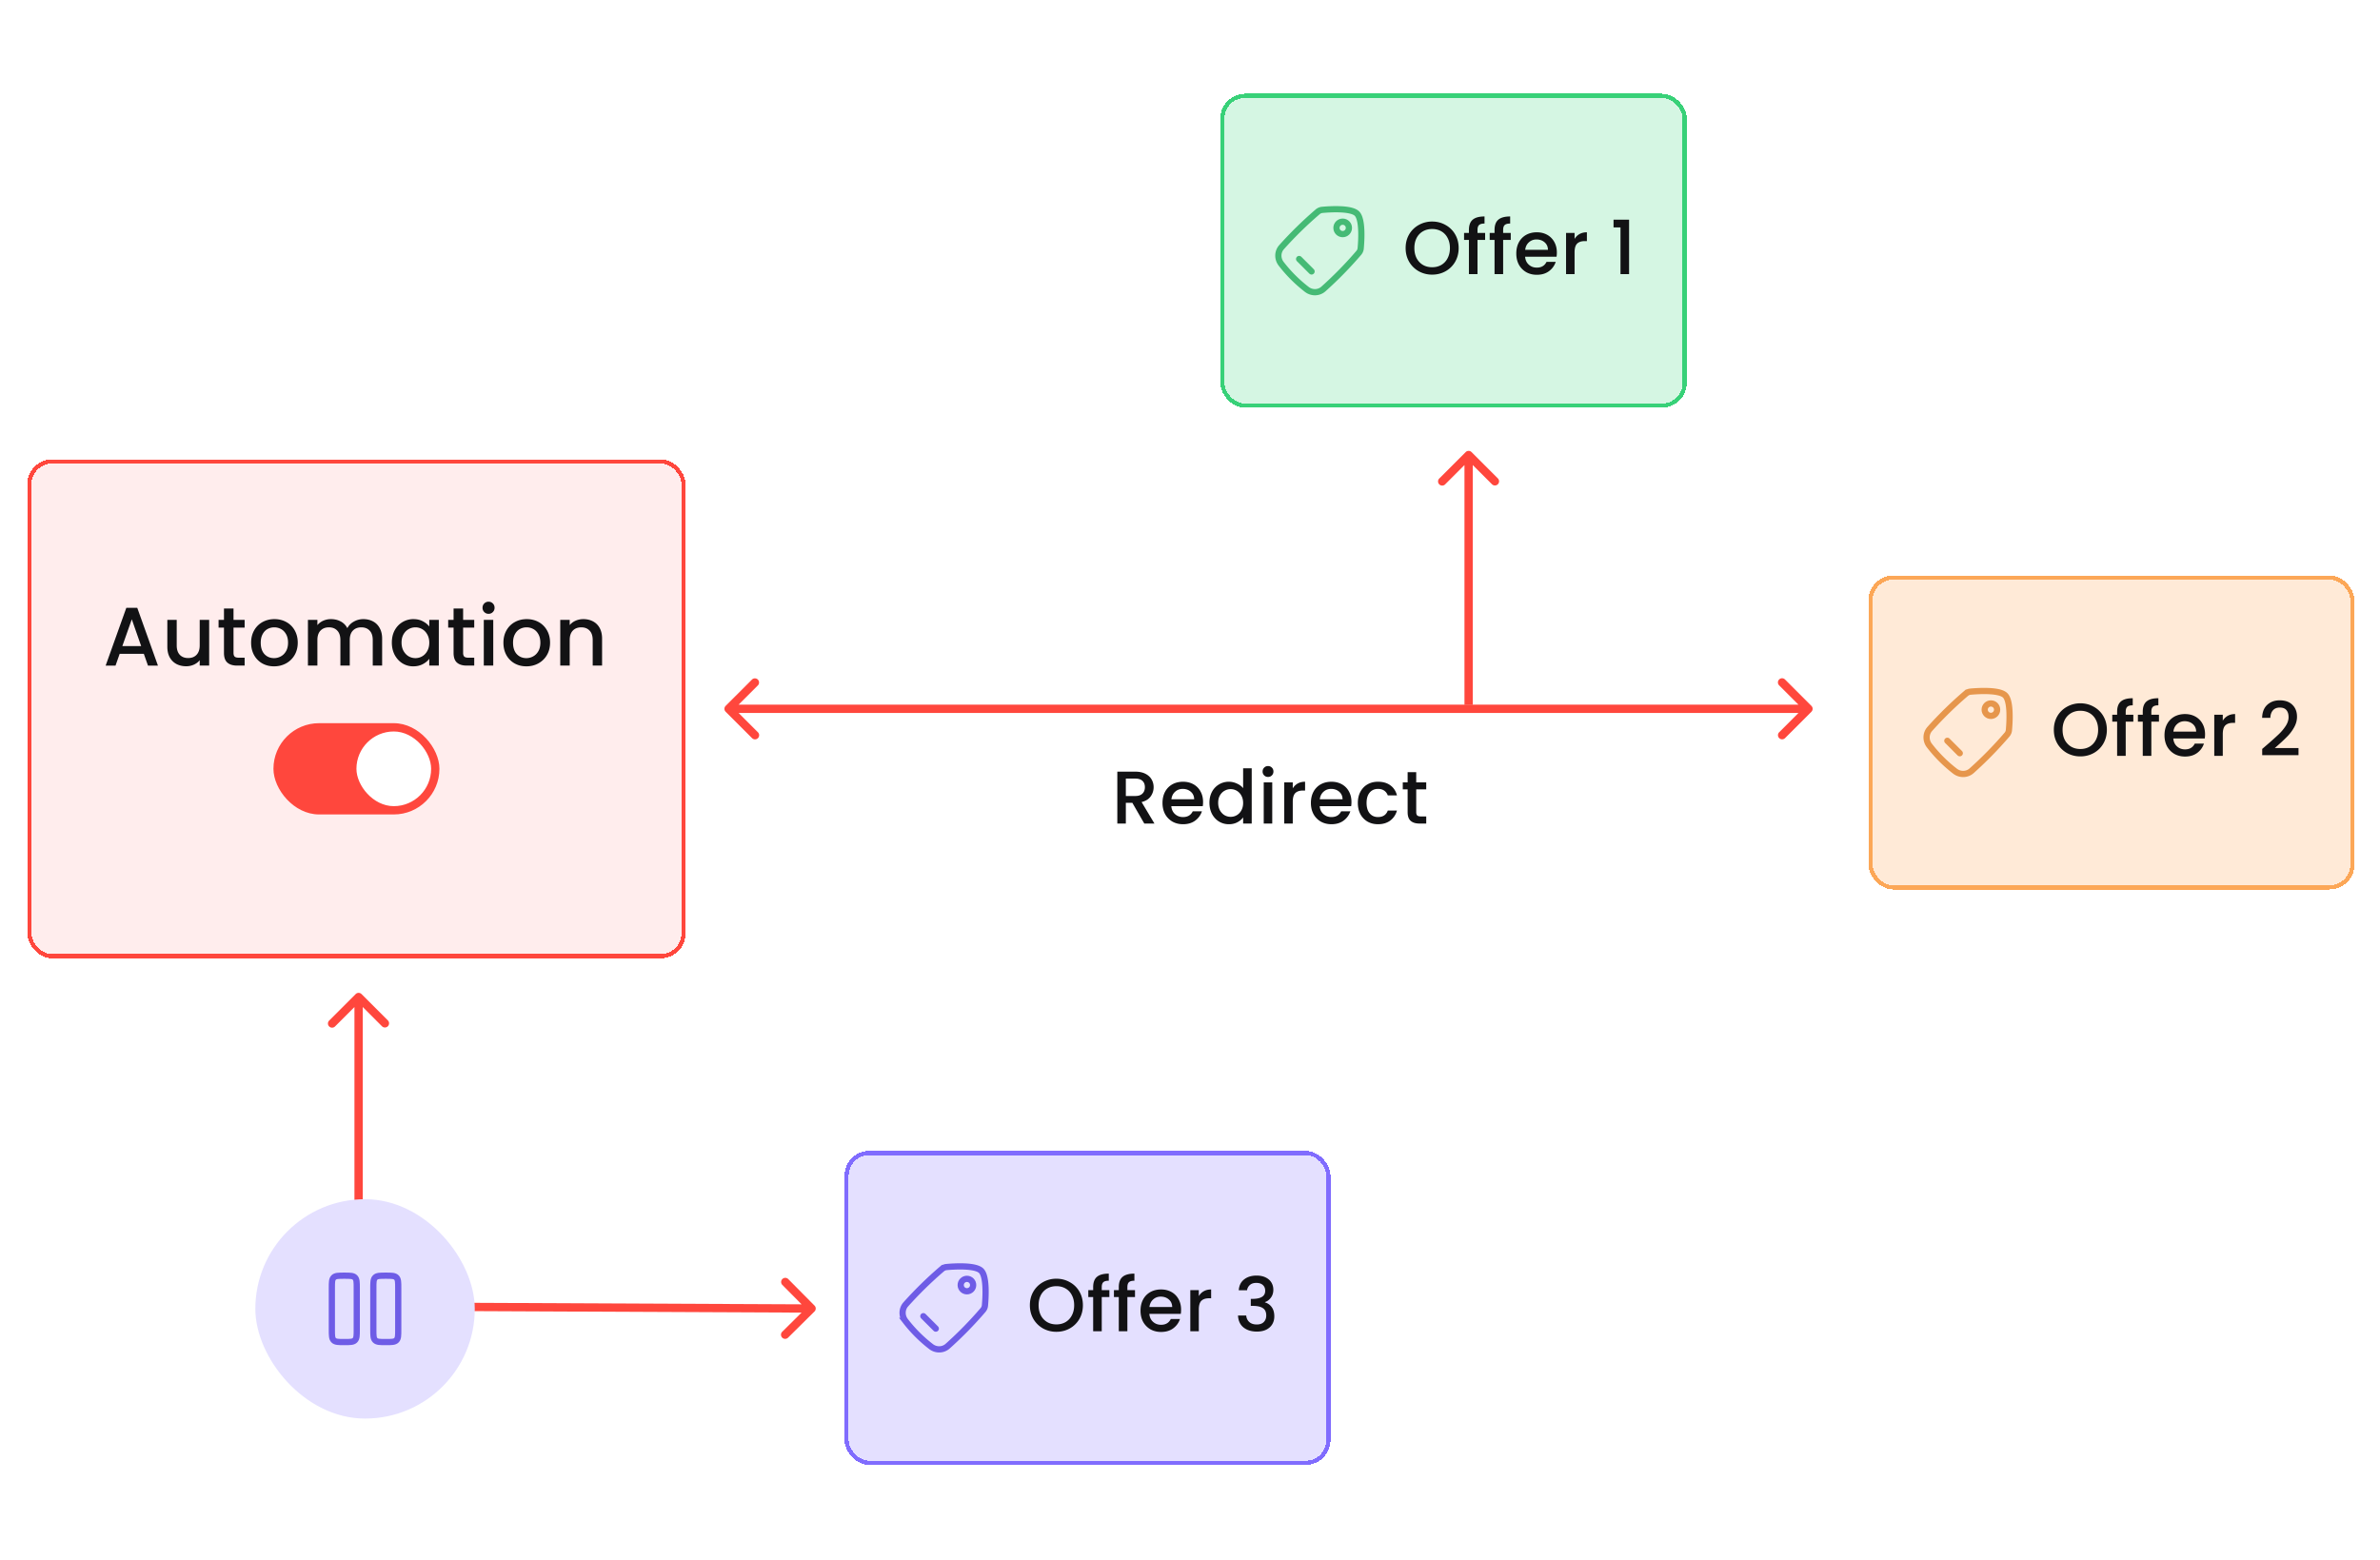 <svg width="610" height="400" fill="none" xmlns="http://www.w3.org/2000/svg"><g clip-path="url(#clip0_19779_95884)"><g filter="url(#filter0_d_19779_95884)"><rect x="7" y="117.752" width="168.715" height="127.915" rx="6.381" fill="#FFEDED" shape-rendering="crispEdges"/><rect x="7.532" y="118.284" width="167.651" height="126.851" rx="5.849" stroke="#FF473D" stroke-width="1.064" shape-rendering="crispEdges"/><path d="M36.863 167.608h-6.19l-1.063 3.021h-2.531l5.296-14.805h2.808l5.296 14.805h-2.552l-1.064-3.021zm-.68-1.978l-2.404-6.87-2.425 6.87h4.829zm17.426-6.721v11.72h-2.425v-1.383c-.383.482-.886.865-1.51 1.149a4.795 4.795 0 01-1.957.404c-.922 0-1.751-.191-2.489-.574-.723-.383-1.297-.95-1.723-1.702-.41-.751-.617-1.659-.617-2.723v-6.891h2.404v6.53c0 1.049.262 1.857.787 2.425.525.553 1.24.829 2.148.829.908 0 1.624-.276 2.149-.829.539-.568.808-1.376.808-2.425v-6.53h2.425zm6.241 1.978v6.487c0 .44.1.759.298.958.213.184.567.276 1.063.276h1.49v2.021h-1.915c-1.092 0-1.928-.255-2.51-.766-.581-.51-.872-1.34-.872-2.489v-6.487h-1.383v-1.978h1.383v-2.914h2.446v2.914h2.85v1.978h-2.85zm10.382 9.933c-1.106 0-2.106-.248-3-.744a5.526 5.526 0 01-2.105-2.127c-.51-.922-.766-1.985-.766-3.191 0-1.191.262-2.247.787-3.169a5.432 5.432 0 012.148-2.127c.908-.497 1.922-.745 3.042-.745 1.12 0 2.134.248 3.042.745a5.432 5.432 0 012.148 2.127c.525.922.787 1.978.787 3.169s-.27 2.248-.808 3.17a5.66 5.66 0 01-2.212 2.148c-.922.496-1.943.744-3.063.744zm0-2.105c.624 0 1.205-.149 1.744-.447.553-.298 1-.745 1.34-1.34.34-.596.51-1.319.51-2.17s-.163-1.567-.489-2.148c-.326-.596-.758-1.042-1.297-1.34a3.547 3.547 0 00-1.744-.447c-.624 0-1.206.149-1.745.447-.524.298-.943.744-1.255 1.34-.312.581-.468 1.297-.468 2.148 0 1.262.32 2.241.958 2.936.652.68 1.467 1.021 2.446 1.021zm22.88-9.998c.922 0 1.745.192 2.468.575.737.382 1.312.95 1.723 1.701.425.752.638 1.659.638 2.723v6.913h-2.404v-6.551c0-1.05-.262-1.851-.787-2.404-.524-.567-1.24-.851-2.148-.851-.907 0-1.63.284-2.17.851-.524.553-.787 1.354-.787 2.404v6.551h-2.403v-6.551c0-1.05-.263-1.851-.787-2.404-.525-.567-1.24-.851-2.148-.851-.908 0-1.631.284-2.17.851-.525.553-.787 1.354-.787 2.404v6.551h-2.425v-11.72h2.425v1.34a4.04 4.04 0 011.51-1.128 4.795 4.795 0 011.957-.404c.936 0 1.773.199 2.51.596a4.068 4.068 0 011.702 1.723c.354-.709.907-1.269 1.659-1.681a4.846 4.846 0 012.425-.638zm7.319 5.999c0-1.177.241-2.22.723-3.127.497-.908 1.163-1.61 2-2.106a5.358 5.358 0 012.807-.766c.922 0 1.723.185 2.404.553.695.355 1.248.802 1.659 1.34v-1.701h2.446v11.72h-2.446v-1.744c-.411.553-.971 1.014-1.68 1.382-.709.369-1.517.553-2.425.553a5.208 5.208 0 01-2.765-.765c-.837-.525-1.503-1.248-2-2.17-.482-.936-.723-1.992-.723-3.169zm9.593.042c0-.808-.17-1.51-.51-2.106-.326-.595-.759-1.049-1.298-1.361a3.422 3.422 0 00-1.744-.468c-.624 0-1.205.156-1.744.468-.539.298-.979.745-1.319 1.34-.326.581-.489 1.276-.489 2.085 0 .808.163 1.517.489 2.127.34.609.78 1.077 1.319 1.404a3.497 3.497 0 001.744.468c.624 0 1.205-.156 1.744-.468.539-.312.972-.766 1.298-1.362.34-.61.51-1.319.51-2.127zm8.673-3.871v6.487c0 .44.099.759.298.958.213.184.567.276 1.063.276h1.489v2.021h-1.914c-1.092 0-1.929-.255-2.51-.766-.581-.51-.872-1.34-.872-2.489v-6.487h-1.383v-1.978h1.383v-2.914h2.446v2.914h2.85v1.978h-2.85zm6.532-3.531a1.5 1.5 0 01-1.106-.447 1.501 1.501 0 01-.447-1.106c0-.439.149-.808.447-1.106a1.5 1.5 0 011.106-.447c.425 0 .787.149 1.084.447.298.298.447.667.447 1.106 0 .44-.149.808-.447 1.106a1.474 1.474 0 01-1.084.447zm1.191 1.553v11.72h-2.425v-11.72h2.425zm8.48 11.911c-1.106 0-2.106-.248-2.999-.744a5.519 5.519 0 01-2.106-2.127c-.511-.922-.766-1.985-.766-3.191 0-1.191.262-2.247.787-3.169a5.433 5.433 0 012.149-2.127c.907-.497 1.921-.745 3.041-.745 1.12 0 2.134.248 3.042.745a5.424 5.424 0 012.148 2.127c.525.922.787 1.978.787 3.169s-.269 2.248-.808 3.17a5.66 5.66 0 01-2.212 2.148c-.922.496-1.943.744-3.063.744zm0-2.105c.624 0 1.205-.149 1.744-.447.553-.298 1-.745 1.34-1.34.34-.596.511-1.319.511-2.17s-.163-1.567-.49-2.148c-.326-.596-.758-1.042-1.297-1.34a3.546 3.546 0 00-1.744-.447 3.55 3.55 0 00-1.745.447c-.524.298-.943.744-1.254 1.34-.312.581-.468 1.297-.468 2.148 0 1.262.319 2.241.957 2.936.652.68 1.467 1.021 2.446 1.021zm14.606-9.998c.922 0 1.745.192 2.468.575.737.382 1.312.95 1.723 1.701.411.752.617 1.659.617 2.723v6.913h-2.404v-6.551c0-1.05-.262-1.851-.787-2.404-.525-.567-1.241-.851-2.148-.851-.908 0-1.631.284-2.17.851-.525.553-.787 1.354-.787 2.404v6.551h-2.425v-11.72h2.425v1.34c.397-.482.9-.858 1.51-1.128a4.946 4.946 0 011.978-.404z" fill="#121214"/><rect x="70.086" y="185.391" width="42.541" height="23.398" rx="11.699" fill="#FF473D"/><rect x="91.356" y="187.518" width="19.144" height="19.144" rx="9.572" fill="#fff"/></g><g filter="url(#filter1_d_19779_95884)"><rect x="312.762" y="24.021" width="119.558" height="80.498" rx="6.381" fill="#D5F6E3" shape-rendering="crispEdges"/><rect x="313.293" y="24.553" width="118.495" height="79.434" rx="5.849" stroke="#38D178" stroke-width="1.064" shape-rendering="crispEdges"/><circle cx="1.595" cy="1.595" r="1.595" transform="matrix(1 0 0 -1 342.539 60.016)" stroke="#45BA75" stroke-width="1.595" stroke-linecap="round" stroke-linejoin="round"/><path d="M328.472 63.36c-1.067 1.191-1.09 2.989-.111 4.254a36.185 36.185 0 006.579 6.579c1.265.979 3.063.956 4.254-.11a98.194 98.194 0 009.057-9.251c.283-.33.46-.732.499-1.164.176-1.91.536-7.412-.958-8.906-1.494-1.494-6.996-1.134-8.906-.958-.432.04-.835.216-1.164.499a98.2 98.2 0 00-9.25 9.057z" stroke="#45BA75" stroke-width="1.595"/><path d="M332.969 66.397l3.19 3.19" stroke="#45BA75" stroke-width="1.595" stroke-linecap="round" stroke-linejoin="round"/><path d="M367.063 70.403a7.009 7.009 0 01-3.427-.86 6.63 6.63 0 01-2.469-2.432c-.6-1.047-.9-2.22-.9-3.523 0-1.301.3-2.47.9-3.503a6.486 6.486 0 012.469-2.412 6.888 6.888 0 013.427-.88c1.251 0 2.393.293 3.427.88a6.322 6.322 0 012.469 2.412c.6 1.034.9 2.202.9 3.503 0 1.302-.3 2.476-.9 3.523a6.46 6.46 0 01-2.469 2.431c-1.034.574-2.176.861-3.427.861zm0-1.895c.881 0 1.665-.197 2.355-.593a4.197 4.197 0 001.608-1.723c.395-.753.593-1.62.593-2.604 0-.982-.198-1.844-.593-2.584a4.07 4.07 0 00-1.608-1.704c-.69-.395-1.474-.593-2.355-.593s-1.666.198-2.355.593c-.689.396-1.231.964-1.627 1.704-.383.74-.574 1.602-.574 2.584 0 .983.191 1.85.574 2.604.396.74.938 1.315 1.627 1.723.689.395 1.474.593 2.355.593zm13.578-7.006h-1.952v8.767h-2.202v-8.767h-1.244v-1.78h1.244v-.747c0-1.213.319-2.093.957-2.642.651-.562 1.666-.842 3.044-.842v1.818c-.663 0-1.129.128-1.397.383-.268.243-.402.67-.402 1.283v.746h1.952v1.78zm6.569 0h-1.952v8.767h-2.202v-8.767h-1.244v-1.78h1.244v-.747c0-1.213.319-2.093.957-2.642.651-.562 1.666-.842 3.044-.842v1.818c-.663 0-1.129.128-1.397.383-.268.243-.402.67-.402 1.283v.746h1.952v1.78zm11.815 3.235c0 .396-.026.753-.077 1.072h-8.059c.064.842.376 1.519.938 2.03.561.51 1.25.765 2.067.765 1.174 0 2.004-.491 2.489-1.474h2.355c-.319.97-.9 1.768-1.742 2.393-.83.612-1.864.919-3.102.919-1.008 0-1.914-.223-2.718-.67a5.007 5.007 0 01-1.876-1.915c-.447-.83-.67-1.786-.67-2.871s.217-2.036.651-2.853a4.7 4.7 0 011.857-1.914c.804-.447 1.722-.67 2.756-.67.996 0 1.883.217 2.661.65a4.582 4.582 0 011.819 1.839c.434.778.651 1.678.651 2.699zm-2.278-.69c-.013-.803-.3-1.448-.862-1.933-.561-.485-1.257-.727-2.086-.727-.753 0-1.398.242-1.934.727-.536.473-.855 1.117-.957 1.934h5.839zm6.821-2.794c.319-.536.74-.951 1.263-1.245.536-.306 1.168-.459 1.895-.459v2.259h-.555c-.855 0-1.506.217-1.953.65-.434.435-.65 1.188-.65 2.26v5.551h-2.183V59.721h2.183v1.532zm9.988-2.948v-1.991h3.982v13.955h-2.201V58.305h-1.781z" fill="#121214"/></g><path d="M293.284 211.123l-3.063-5.322h-1.665v5.322h-2.183v-13.305h4.595c1.021 0 1.882.179 2.584.536.715.358 1.244.836 1.589 1.436.357.6.536 1.27.536 2.01a3.99 3.99 0 01-.766 2.374c-.497.702-1.27 1.18-2.316 1.436l3.293 5.513h-2.604zm-4.728-7.064h2.412c.817 0 1.429-.204 1.838-.613.421-.408.631-.957.631-1.646s-.204-1.225-.612-1.608c-.409-.396-1.028-.593-1.857-.593h-2.412v4.46zm19.793 1.532c0 .395-.025.753-.076 1.072h-8.06c.064.842.377 1.518.938 2.029.562.51 1.251.766 2.068.766 1.174 0 2.003-.492 2.488-1.475h2.355c-.319.97-.9 1.768-1.742 2.393-.83.613-1.863.919-3.101.919-1.009 0-1.915-.223-2.719-.67a5.008 5.008 0 01-1.876-1.914c-.447-.83-.67-1.787-.67-2.872 0-1.084.217-2.035.651-2.852a4.705 4.705 0 011.857-1.914c.804-.447 1.723-.67 2.757-.67.995 0 1.882.217 2.661.65a4.588 4.588 0 011.818 1.838c.434.779.651 1.679.651 2.7zm-2.278-.69c-.013-.804-.3-1.448-.861-1.933-.562-.485-1.258-.728-2.087-.728-.753 0-1.398.243-1.934.728-.536.472-.855 1.117-.957 1.933h5.839zm3.911.9c0-1.059.217-1.997.651-2.814a4.852 4.852 0 014.346-2.584c.689 0 1.365.153 2.029.459.676.294 1.212.689 1.608 1.187v-5.092h2.201v14.166h-2.201v-1.589c-.357.511-.855.932-1.493 1.264-.626.331-1.347.497-2.164.497a4.817 4.817 0 01-2.527-.689c-.752-.472-1.352-1.123-1.799-1.952-.434-.843-.651-1.794-.651-2.853zm8.634.038c0-.727-.153-1.359-.46-1.895a3.088 3.088 0 00-1.167-1.225 3.08 3.08 0 00-1.57-.421c-.562 0-1.085.14-1.57.421-.485.268-.88.67-1.187 1.206-.293.523-.44 1.149-.44 1.876 0 .728.147 1.366.44 1.914.307.549.702.97 1.187 1.264a3.147 3.147 0 001.57.421 3.08 3.08 0 001.57-.421 3.088 3.088 0 001.167-1.225c.307-.549.46-1.187.46-1.915zm6.391-6.662c-.396 0-.728-.134-.996-.402a1.35 1.35 0 01-.402-.995c0-.396.134-.728.402-.996s.6-.402.996-.402c.383 0 .708.134.976.402s.402.6.402.996-.134.727-.402.995a1.328 1.328 0 01-.976.402zm1.072 1.398v10.548h-2.182v-10.548h2.182zm5.26 1.531c.319-.536.741-.95 1.264-1.244.536-.306 1.168-.459 1.895-.459v2.259h-.555c-.855 0-1.506.216-1.953.65-.434.434-.651 1.187-.651 2.259v5.552h-2.182v-10.548h2.182v1.531zm15.045 3.485c0 .395-.025.753-.076 1.072h-8.06c.064.842.377 1.518.938 2.029.562.51 1.251.766 2.068.766 1.174 0 2.004-.492 2.489-1.475h2.354c-.319.97-.9 1.768-1.742 2.393-.829.613-1.863.919-3.101.919-1.008 0-1.915-.223-2.719-.67a5.008 5.008 0 01-1.876-1.914c-.446-.83-.67-1.787-.67-2.872 0-1.084.217-2.035.651-2.852a4.705 4.705 0 011.857-1.914c.804-.447 1.723-.67 2.757-.67.995 0 1.882.217 2.661.65a4.581 4.581 0 011.818 1.838c.434.779.651 1.679.651 2.7zm-2.278-.69c-.012-.804-.3-1.448-.861-1.933-.562-.485-1.257-.728-2.087-.728-.753 0-1.397.243-1.933.728-.536.472-.855 1.117-.958 1.933h5.839zm3.911.938c0-1.084.217-2.035.651-2.852.447-.83 1.059-1.468 1.838-1.914.778-.447 1.672-.67 2.68-.67 1.276 0 2.329.306 3.159.918.842.6 1.41 1.462 1.704 2.585h-2.355c-.192-.523-.498-.932-.919-1.225-.421-.294-.951-.441-1.589-.441-.893 0-1.608.319-2.144.958-.523.625-.785 1.506-.785 2.641 0 1.136.262 2.023.785 2.661.536.638 1.251.958 2.144.958 1.264 0 2.1-.556 2.508-1.666h2.355c-.307 1.072-.881 1.927-1.723 2.565-.843.626-1.889.938-3.14.938-1.008 0-1.902-.223-2.68-.67a4.907 4.907 0 01-1.838-1.914c-.434-.83-.651-1.787-.651-2.872zm14.965-3.484v5.839c0 .396.09.683.268.862.192.165.511.248.958.248h1.34v1.819h-1.723c-.983 0-1.736-.23-2.259-.689-.524-.46-.785-1.206-.785-2.24v-5.839h-1.245v-1.78h1.245v-2.623h2.201v2.623h2.566v1.78h-2.566z" fill="#121214"/><g filter="url(#filter2_d_19779_95884)"><rect x="216.453" y="295.033" width="124.558" height="80.498" rx="6.381" fill="#E4E0FF" shape-rendering="crispEdges"/><rect x="216.985" y="295.565" width="123.495" height="79.434" rx="5.849" stroke="#806CFE" stroke-width="1.064" shape-rendering="crispEdges"/><circle cx="1.595" cy="1.595" r="1.595" transform="matrix(1 0 0 -1 246.23 331.029)" stroke="#6E5CE6" stroke-width="1.595" stroke-linecap="round" stroke-linejoin="round"/><path d="M232.163 334.373c-1.067 1.192-1.09 2.99-.11 4.254a36.136 36.136 0 006.579 6.579c1.264.98 3.062.957 4.254-.11a98.334 98.334 0 009.057-9.251c.282-.329.459-.732.499-1.164.175-1.909.536-7.411-.958-8.905-1.495-1.495-6.997-1.134-8.906-.959-.432.04-.835.217-1.164.499a98.334 98.334 0 00-9.251 9.057z" stroke="#6E5CE6" stroke-width="1.595"/><path d="M236.656 337.41l3.191 3.191" stroke="#6E5CE6" stroke-width="1.595" stroke-linecap="round" stroke-linejoin="round"/><path d="M270.754 341.415a7.005 7.005 0 01-3.426-.861 6.644 6.644 0 01-2.47-2.431c-.6-1.047-.9-2.221-.9-3.523s.3-2.469.9-3.503a6.491 6.491 0 012.47-2.412 6.883 6.883 0 013.426-.881c1.251 0 2.393.294 3.427.881a6.314 6.314 0 012.47 2.412c.599 1.034.899 2.201.899 3.503s-.3 2.476-.899 3.523a6.459 6.459 0 01-2.47 2.431c-1.034.574-2.176.861-3.427.861zm0-1.895c.881 0 1.666-.198 2.355-.593a4.202 4.202 0 001.608-1.723c.396-.753.594-1.621.594-2.604 0-.983-.198-1.844-.594-2.584a4.069 4.069 0 00-1.608-1.704c-.689-.396-1.474-.594-2.355-.594-.88 0-1.665.198-2.354.594a4.19 4.19 0 00-1.628 1.704c-.382.74-.574 1.601-.574 2.584 0 .983.192 1.851.574 2.604a4.33 4.33 0 001.628 1.723c.689.395 1.474.593 2.354.593zm13.579-7.007h-1.953v8.768h-2.201v-8.768h-1.245v-1.78h1.245v-.747c0-1.212.319-2.093.957-2.641.651-.562 1.665-.843 3.044-.843v1.819c-.664 0-1.13.128-1.398.383-.268.242-.402.67-.402 1.282v.747h1.953v1.78zm6.569 0h-1.953v8.768h-2.201v-8.768h-1.245v-1.78h1.245v-.747c0-1.212.319-2.093.957-2.641.651-.562 1.665-.843 3.044-.843v1.819c-.664 0-1.13.128-1.398.383-.268.242-.402.67-.402 1.282v.747h1.953v1.78zm11.814 3.236c0 .395-.025.753-.076 1.072h-8.06c.064.842.377 1.519.938 2.029.562.51 1.251.766 2.068.766 1.174 0 2.003-.492 2.488-1.474h2.355c-.319.97-.9 1.767-1.742 2.393-.83.612-1.863.919-3.101.919-1.009 0-1.915-.224-2.719-.67a5.017 5.017 0 01-1.876-1.915c-.447-.829-.67-1.787-.67-2.871 0-1.085.217-2.036.651-2.853a4.712 4.712 0 011.857-1.914c.804-.447 1.723-.67 2.757-.67.995 0 1.882.217 2.661.651a4.585 4.585 0 011.818 1.837c.434.779.651 1.679.651 2.7zm-2.278-.689c-.013-.804-.3-1.449-.861-1.934-.562-.485-1.257-.727-2.087-.727-.753 0-1.398.242-1.934.727-.536.472-.855 1.117-.957 1.934h5.839zm6.821-2.795c.319-.536.74-.951 1.263-1.245.536-.306 1.168-.459 1.896-.459v2.259h-.556c-.855 0-1.505.217-1.952.651-.434.434-.651 1.187-.651 2.259v5.551h-2.182v-10.548h2.182v1.532zm10.238-1.494c.076-1.187.529-2.112 1.359-2.775.842-.664 1.914-.996 3.216-.996.893 0 1.665.16 2.316.479.651.319 1.143.753 1.474 1.301.332.549.498 1.168.498 1.857 0 .792-.211 1.468-.632 2.03-.421.561-.925.938-1.512 1.129v.077c.753.229 1.34.651 1.761 1.263.421.6.632 1.372.632 2.317 0 .752-.172 1.423-.517 2.01-.345.587-.855 1.053-1.531 1.397-.677.332-1.487.498-2.432.498-1.378 0-2.514-.351-3.407-1.053-.881-.715-1.353-1.736-1.417-3.063h2.106c.051.676.313 1.232.785 1.665.472.422 1.11.632 1.914.632.779 0 1.379-.21 1.8-.632.421-.433.631-.989.631-1.665 0-.893-.287-1.525-.861-1.895-.562-.383-1.429-.575-2.604-.575h-.497v-1.799h.517c1.033-.013 1.818-.185 2.354-.517.549-.332.823-.855.823-1.57 0-.612-.197-1.097-.593-1.455-.396-.37-.957-.555-1.685-.555-.714 0-1.27.185-1.665.555a2.166 2.166 0 00-.709 1.34h-2.124z" fill="#121214"/></g><g filter="url(#filter3_d_19779_95884)"><rect x="478.898" y="147.525" width="124.558" height="80.498" rx="6.381" fill="#FFEAD7" shape-rendering="crispEdges"/><rect x="479.43" y="148.057" width="123.495" height="79.434" rx="5.849" stroke="#FCA757" stroke-width="1.064" shape-rendering="crispEdges"/><circle cx="1.595" cy="1.595" r="1.595" transform="matrix(1 0 0 -1 508.68 183.521)" stroke="#E6964C" stroke-width="1.595" stroke-linecap="round" stroke-linejoin="round"/><path d="M494.612 186.866c-1.066 1.191-1.089 2.989-.11 4.253a36.173 36.173 0 006.579 6.58c1.265.979 3.062.956 4.254-.111a98.32 98.32 0 009.057-9.25c.282-.329.459-.732.499-1.164.175-1.91.536-7.412-.958-8.906-1.494-1.494-6.996-1.134-8.906-.959-.432.04-.835.217-1.164.5a98.089 98.089 0 00-9.251 9.057z" stroke="#E6964C" stroke-width="1.595"/><path d="M499.105 189.902l3.191 3.191" stroke="#E6964C" stroke-width="1.595" stroke-linecap="round" stroke-linejoin="round"/><path d="M533.2 193.907a7.009 7.009 0 01-3.427-.861 6.644 6.644 0 01-2.47-2.431c-.599-1.047-.899-2.221-.899-3.523 0-1.301.3-2.469.899-3.503a6.491 6.491 0 012.47-2.412 6.887 6.887 0 013.427-.881c1.25 0 2.393.294 3.426.881a6.314 6.314 0 012.47 2.412c.6 1.034.9 2.202.9 3.503 0 1.302-.3 2.476-.9 3.523a6.459 6.459 0 01-2.47 2.431c-1.033.574-2.176.861-3.426.861zm0-1.895c.88 0 1.665-.198 2.354-.593a4.196 4.196 0 001.608-1.723c.396-.753.594-1.621.594-2.604 0-.982-.198-1.844-.594-2.584a4.069 4.069 0 00-1.608-1.704c-.689-.396-1.474-.593-2.354-.593-.881 0-1.666.197-2.355.593a4.193 4.193 0 00-1.627 1.704c-.383.74-.575 1.602-.575 2.584 0 .983.192 1.851.575 2.604.395.74.938 1.314 1.627 1.723.689.395 1.474.593 2.355.593zm13.578-7.006h-1.953v8.767h-2.201v-8.767h-1.244v-1.781h1.244v-.746c0-1.213.319-2.093.957-2.642.651-.562 1.666-.842 3.044-.842v1.818c-.664 0-1.13.128-1.398.383-.268.243-.402.67-.402 1.283v.746h1.953v1.781zm6.569 0h-1.953v8.767h-2.201v-8.767h-1.244v-1.781h1.244v-.746c0-1.213.319-2.093.957-2.642.651-.562 1.666-.842 3.044-.842v1.818c-.664 0-1.13.128-1.398.383-.268.243-.402.67-.402 1.283v.746h1.953v1.781zm11.814 3.235c0 .396-.025.753-.076 1.072h-8.06c.064.842.377 1.519.938 2.029.562.511 1.251.766 2.068.766 1.174 0 2.004-.491 2.489-1.474h2.354a4.781 4.781 0 01-1.742 2.393c-.829.612-1.863.919-3.101.919-1.008 0-1.914-.224-2.718-.67a5.013 5.013 0 01-1.877-1.915c-.446-.829-.67-1.786-.67-2.871s.217-2.036.651-2.853a4.718 4.718 0 011.857-1.914c.804-.447 1.723-.67 2.757-.67.995 0 1.882.217 2.661.651a4.584 4.584 0 011.819 1.838c.434.778.65 1.678.65 2.699zm-2.278-.689c-.012-.804-.3-1.449-.861-1.934-.562-.485-1.257-.727-2.087-.727-.753 0-1.397.242-1.933.727-.536.472-.855 1.117-.957 1.934h5.838zm6.821-2.795c.319-.536.74-.951 1.264-1.245.536-.306 1.168-.459 1.895-.459v2.259h-.555c-.855 0-1.506.217-1.953.651-.434.434-.651 1.187-.651 2.259v5.551h-2.182v-10.548h2.182v1.532zm11.482 6.049a76.043 76.043 0 002.891-2.603 11.854 11.854 0 001.78-2.144c.472-.741.709-1.481.709-2.221 0-.766-.185-1.366-.556-1.8-.357-.434-.925-.651-1.703-.651-.753 0-1.34.243-1.762.728-.408.472-.625 1.11-.65 1.914h-2.106c.038-1.455.472-2.565 1.301-3.331.843-.778 1.908-1.167 3.197-1.167 1.392 0 2.476.382 3.255 1.148.791.766 1.187 1.787 1.187 3.063 0 .919-.236 1.806-.708 2.661a10.576 10.576 0 01-1.666 2.278 42.91 42.91 0 01-2.45 2.317l-.862.765h6.069v1.819h-9.304v-1.589l1.378-1.187z" fill="#121214"/></g><path d="M185.986 180.957a1.064 1.064 0 000 1.504l6.769 6.768a1.062 1.062 0 101.504-1.504l-6.017-6.016 6.017-6.016a1.064 1.064 0 00-1.504-1.504l-6.769 6.768zm278.285 1.504a1.064 1.064 0 000-1.504l-6.768-6.768a1.063 1.063 0 10-1.505 1.504l6.017 6.016-6.017 6.016a1.064 1.064 0 001.505 1.504l6.768-6.768zm-277.533-.752v1.064h276.781v-2.128H186.738v1.064zM92.662 254.84a1.062 1.062 0 00-1.504 0l-6.768 6.768a1.064 1.064 0 101.504 1.504l6.016-6.016 6.016 6.016a1.064 1.064 0 001.504-1.504l-6.768-6.768zm-.752 64.709h1.064v-63.957h-2.127v63.957h1.063zM377.162 115.898a1.064 1.064 0 00-1.504 0l-6.768 6.768a1.063 1.063 0 101.504 1.505l6.016-6.017 6.016 6.017a1.065 1.065 0 001.505-1.505l-6.769-6.768zm-.752 64.709h1.064V116.65h-2.127v63.957h1.063zM208.759 336.202c.417-.413.42-1.087.006-1.504l-6.737-6.799a1.063 1.063 0 10-1.511 1.497l5.989 6.044-6.044 5.988a1.064 1.064 0 001.497 1.511l6.8-6.737zm-101.411-1.216l-.005 1.064 100.662.46.005-1.063.005-1.064-100.662-.46-.005 1.063z" fill="#FF473D"/><rect x="65.445" y="307.42" width="56.238" height="56.238" rx="28.119" fill="#E4E0FF"/><path d="M85.055 330.222c0-1.504 0-2.256.467-2.723.467-.468 1.22-.468 2.723-.468 1.504 0 2.256 0 2.724.468.467.467.467 1.219.467 2.723v10.635c0 1.504 0 2.256-.467 2.724-.468.467-1.22.467-2.724.467-1.504 0-2.256 0-2.723-.467-.467-.468-.467-1.22-.467-2.724v-10.635zM95.688 330.222c0-1.504 0-2.256.467-2.723.467-.468 1.219-.468 2.723-.468 1.504 0 2.256 0 2.723.468.468.467.468 1.219.468 2.723v10.635c0 1.504 0 2.256-.468 2.724-.467.467-1.219.467-2.723.467-1.504 0-2.256 0-2.723-.467-.468-.468-.468-1.22-.468-2.724v-10.635z" stroke="#6E5CE6" stroke-width="1.595"/></g><defs><filter id="filter0_d_19779_95884" x="-8.953" y="101.799" width="200.621" height="159.82" filterUnits="userSpaceOnUse" color-interpolation-filters="sRGB"><feFlood flood-opacity="0" result="BackgroundImageFix"/><feColorMatrix in="SourceAlpha" values="0 0 0 0 0 0 0 0 0 0 0 0 0 0 0 0 0 0 127 0" result="hardAlpha"/><feOffset/><feGaussianBlur stdDeviation="7.977"/><feComposite in2="hardAlpha" operator="out"/><feColorMatrix values="0 0 0 0 0 0 0 0 0 0 0 0 0 0 0 0 0 0 0.15 0"/><feBlend in2="BackgroundImageFix" result="effect1_dropShadow_19779_95884"/><feBlend in="SourceGraphic" in2="effect1_dropShadow_19779_95884" result="shape"/></filter><filter id="filter1_d_19779_95884" x="296.809" y="8.068" width="151.465" height="112.404" filterUnits="userSpaceOnUse" color-interpolation-filters="sRGB"><feFlood flood-opacity="0" result="BackgroundImageFix"/><feColorMatrix in="SourceAlpha" values="0 0 0 0 0 0 0 0 0 0 0 0 0 0 0 0 0 0 127 0" result="hardAlpha"/><feOffset/><feGaussianBlur stdDeviation="7.977"/><feComposite in2="hardAlpha" operator="out"/><feColorMatrix values="0 0 0 0 0 0 0 0 0 0 0 0 0 0 0 0 0 0 0.15 0"/><feBlend in2="BackgroundImageFix" result="effect1_dropShadow_19779_95884"/><feBlend in="SourceGraphic" in2="effect1_dropShadow_19779_95884" result="shape"/></filter><filter id="filter2_d_19779_95884" x="200.5" y="279.08" width="156.465" height="112.404" filterUnits="userSpaceOnUse" color-interpolation-filters="sRGB"><feFlood flood-opacity="0" result="BackgroundImageFix"/><feColorMatrix in="SourceAlpha" values="0 0 0 0 0 0 0 0 0 0 0 0 0 0 0 0 0 0 127 0" result="hardAlpha"/><feOffset/><feGaussianBlur stdDeviation="7.977"/><feComposite in2="hardAlpha" operator="out"/><feColorMatrix values="0 0 0 0 0 0 0 0 0 0 0 0 0 0 0 0 0 0 0.15 0"/><feBlend in2="BackgroundImageFix" result="effect1_dropShadow_19779_95884"/><feBlend in="SourceGraphic" in2="effect1_dropShadow_19779_95884" result="shape"/></filter><filter id="filter3_d_19779_95884" x="462.945" y="131.572" width="156.465" height="112.404" filterUnits="userSpaceOnUse" color-interpolation-filters="sRGB"><feFlood flood-opacity="0" result="BackgroundImageFix"/><feColorMatrix in="SourceAlpha" values="0 0 0 0 0 0 0 0 0 0 0 0 0 0 0 0 0 0 127 0" result="hardAlpha"/><feOffset/><feGaussianBlur stdDeviation="7.977"/><feComposite in2="hardAlpha" operator="out"/><feColorMatrix values="0 0 0 0 0 0 0 0 0 0 0 0 0 0 0 0 0 0 0.15 0"/><feBlend in2="BackgroundImageFix" result="effect1_dropShadow_19779_95884"/><feBlend in="SourceGraphic" in2="effect1_dropShadow_19779_95884" result="shape"/></filter><clipPath id="clip0_19779_95884"><rect width="610" height="400" rx="12" fill="#fff"/></clipPath></defs></svg>